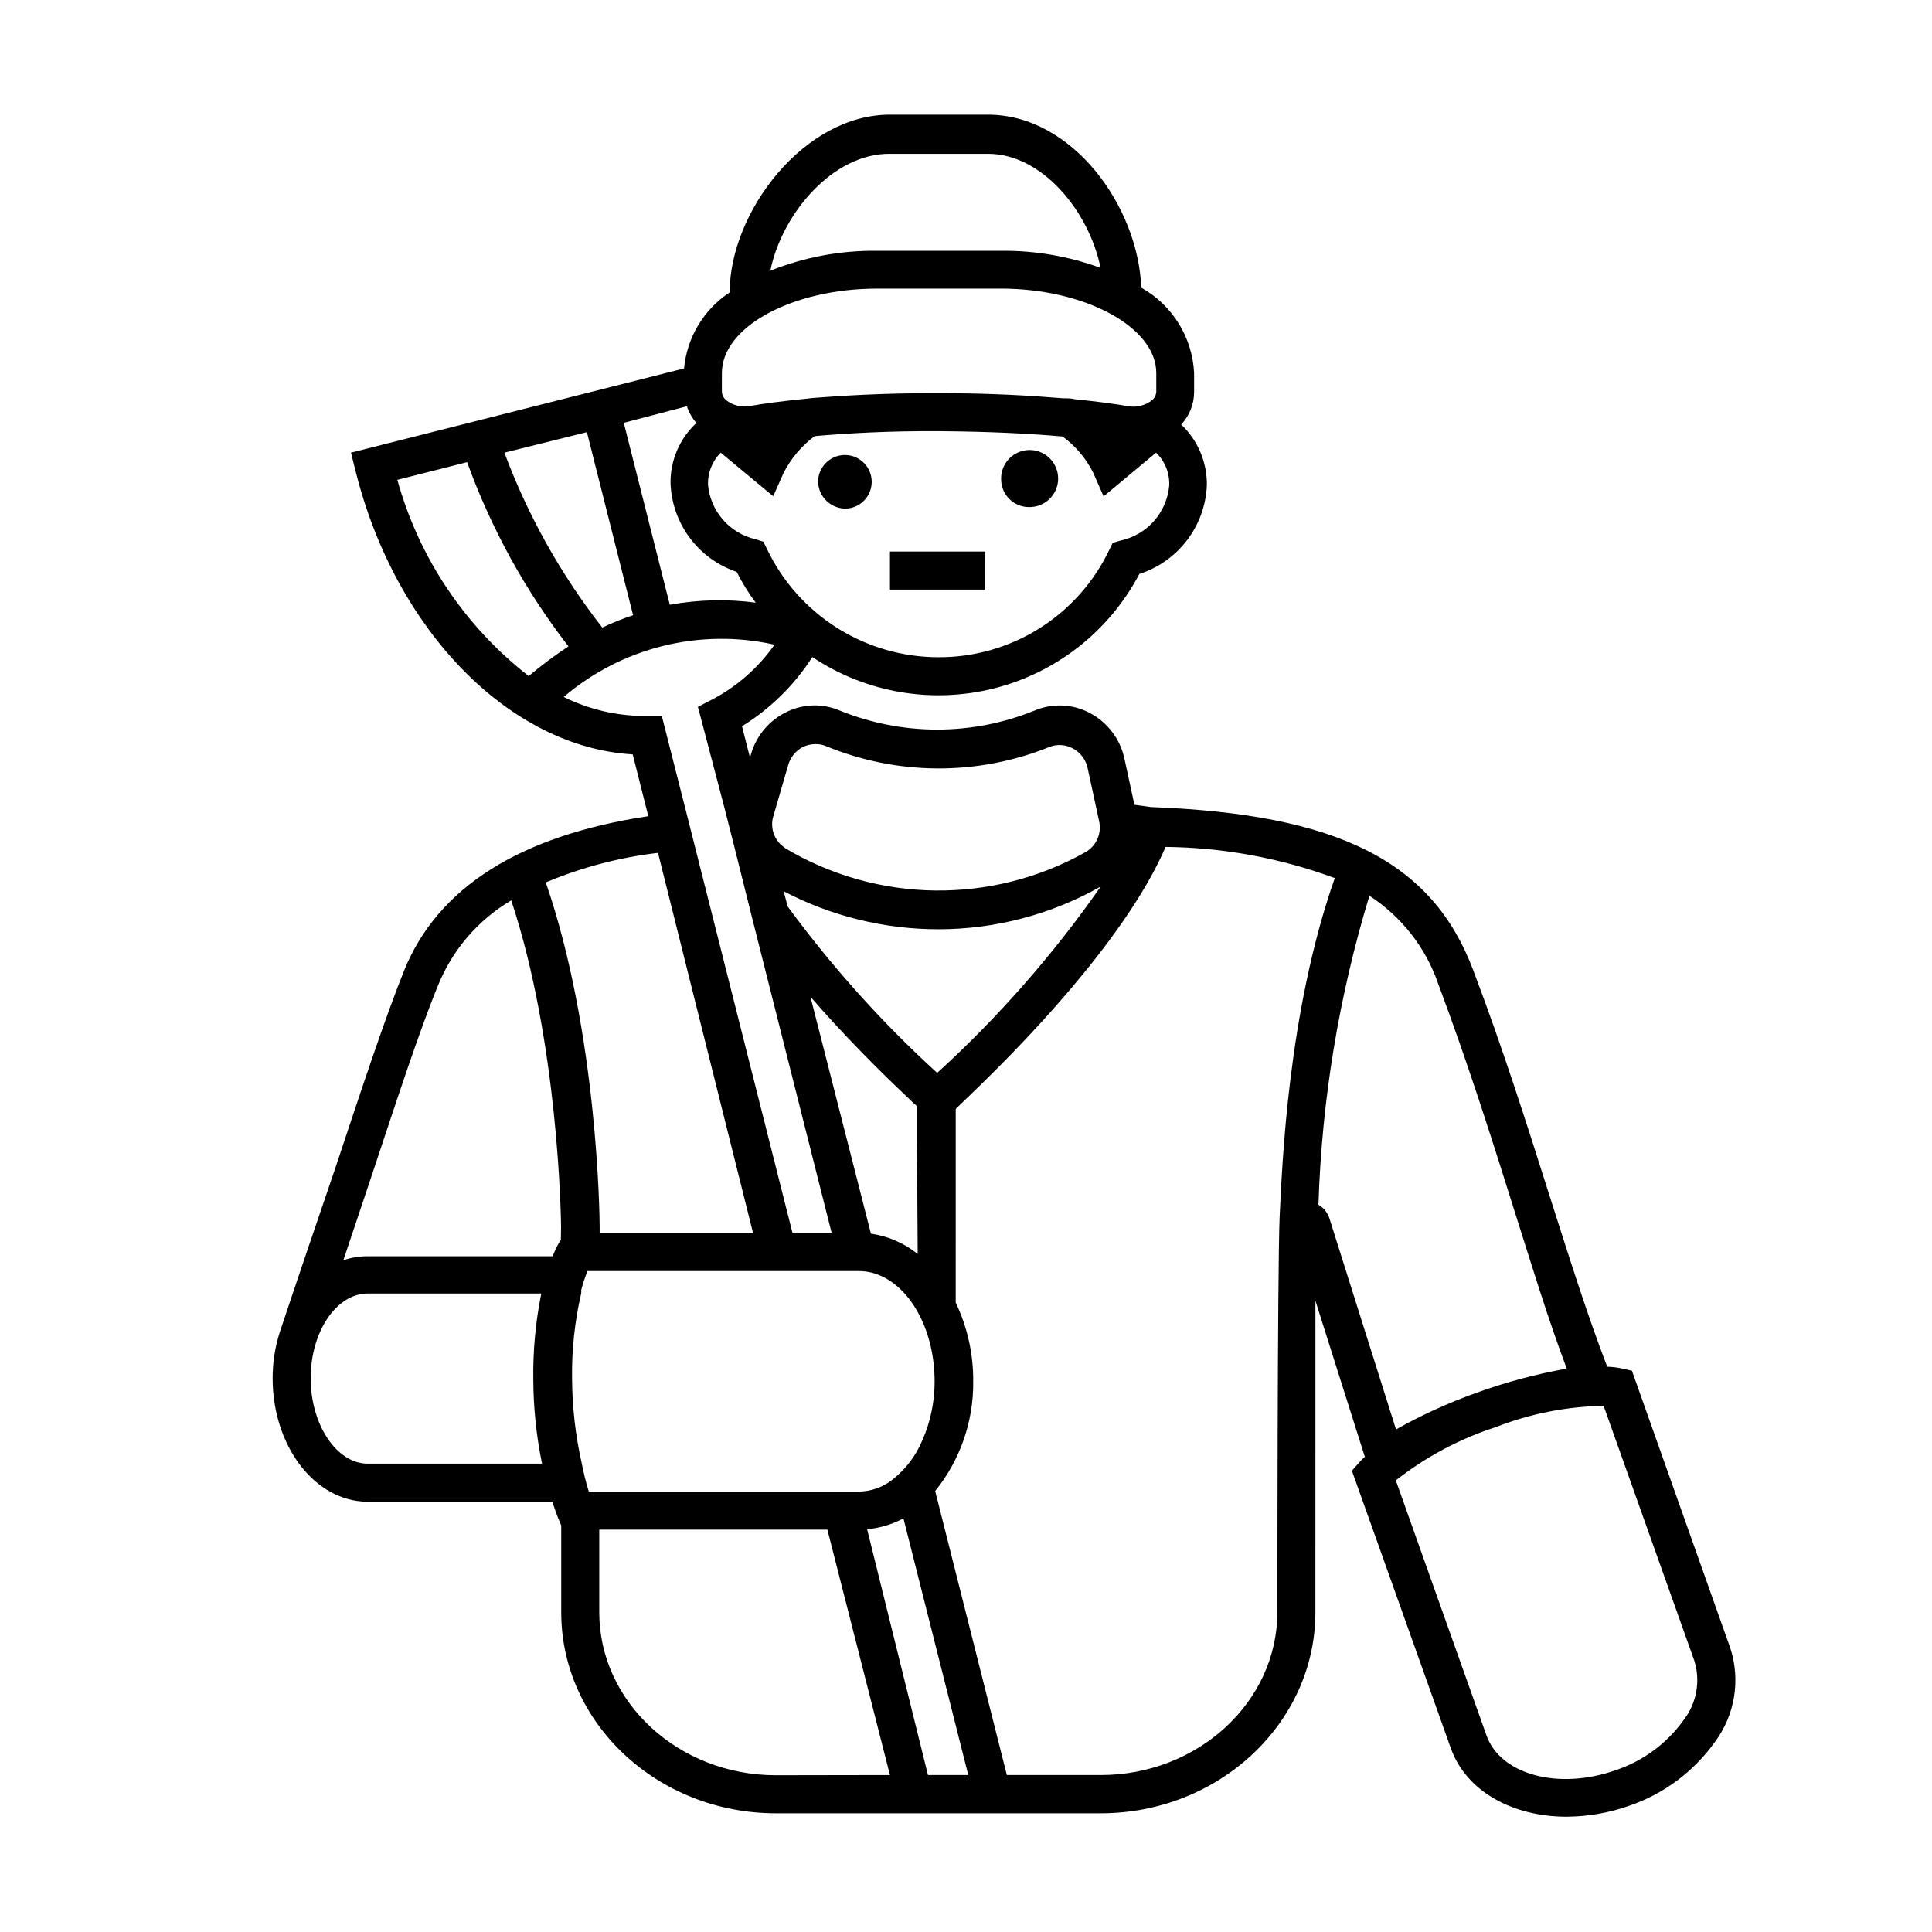 <?xml version="1.0" encoding="UTF-8"?>
<!-- Uploaded to: SVG Repo, www.svgrepo.com, Generator: SVG Repo Mixer Tools -->
<svg fill="#000000" width="800px" height="800px" version="1.1" viewBox="144 144 512 512" xmlns="http://www.w3.org/2000/svg">
 <path d="m409.32 271.32c-0.207-3.094 1.496-6 4.297-7.328 2.801-1.332 6.133-0.816 8.398 1.301s3.012 5.402 1.879 8.289c-1.137 2.887-3.918 4.785-7.019 4.793-4.023 0.113-7.391-3.031-7.555-7.055zm-40.961 7.457c2.828-0.18 5.281-2.027 6.234-4.695 0.957-2.672 0.23-5.652-1.84-7.586-2.074-1.934-5.098-2.453-7.695-1.316-2.598 1.137-4.269 3.711-4.258 6.547 0.066 1.938 0.902 3.769 2.316 5.09 1.418 1.324 3.305 2.031 5.242 1.961zm36.676 11.387h-25.188v10.078h25.191zm193.46 315.43c-5.633 7.922-13.621 13.863-22.824 16.98-5.293 1.863-10.859 2.832-16.473 2.871-14.309 0-26.652-6.699-30.73-18.188l-26.199-73.504 1.965-2.215v-0.004c0.457-0.516 0.941-1.004 1.461-1.461l-13.098-41.363-0.004 82.574c0 29.32-25.543 53.254-56.879 53.254h-86.102c-31.387 0-56.879-23.93-56.879-53.254v-23.023l-0.805-1.914s-0.707-1.762-1.562-4.383h-48.922c-13.957 0-25.191-14.711-25.191-32.695v-0.004c-0.004-4.062 0.609-8.105 1.816-11.988 5.039-15.113 10.078-29.926 14.762-43.629 7.106-21.41 13.25-39.953 18.289-52.496 8.918-21.965 30.633-35.719 64.688-40.859l-4.133-16.375c-32.594-1.914-62.824-32.75-73.402-74.918l-1.258-5.039 88.266-22.32v0.004c0.762-8.207 5.211-15.617 12.09-20.152 0-21.312 19.699-47.105 42.422-47.105h26.047c22.32 0 39.801 24.234 40.605 45.848v-0.004c8.254 4.625 13.547 13.172 14.008 22.621v5.039c-0.008 3.203-1.23 6.285-3.426 8.613 4.453 4.207 6.922 10.102 6.801 16.223-0.25 5.254-2.094 10.309-5.289 14.484-3.199 4.176-7.59 7.281-12.598 8.895-7.938 15.09-21.902 26.102-38.426 30.301-16.523 4.195-34.051 1.188-48.23-8.285-4.769 7.426-11.137 13.691-18.641 18.34l2.117 8.363 0.301-1.109c1.441-4.871 4.887-8.902 9.473-11.082 4.383-2.129 9.473-2.258 13.957-0.355 16.586 6.754 35.152 6.754 51.742 0 4.742-1.988 10.129-1.73 14.66 0.707 4.617 2.469 7.926 6.828 9.066 11.941l2.672 12.344 4.332 0.605c49.727 1.863 74.562 14.461 85.395 43.074 8.113 21.41 14.359 41.262 20.453 60.457 5.039 15.719 9.672 30.633 15.113 44.789h0.004c1.289 0.031 2.57 0.184 3.828 0.453l2.719 0.605 26.102 73.605c2.711 8.422 1.191 17.633-4.082 24.734zm-211.5-160.26v-8.211c-0.707-0.605-1.41-1.258-2.117-1.965-7.656-7.203-17.129-16.676-26.098-27.004l16.023 62.773c4.539 0.656 8.82 2.516 12.395 5.391zm5.34-16.977c16.25-14.812 30.797-31.391 43.379-49.426-13.125 7.426-27.945 11.332-43.027 11.336-14.281 0-28.352-3.457-41.008-10.074l1.059 4.031c11.711 15.965 24.973 30.73 39.598 44.082zm-40.305-59.602c12.027 7.184 25.734 11.059 39.742 11.238 14.004 0.176 27.809-3.352 40.012-10.23 2.824-1.688 4.227-5.008 3.477-8.211l-3.074-14.207c-0.523-2.168-1.957-4.004-3.93-5.039-1.895-1.016-4.144-1.148-6.144-0.352-19.074 7.688-40.406 7.578-59.402-0.305-0.832-0.32-1.723-0.473-2.617-0.453-1.074 0.02-2.133 0.242-3.125 0.656-2.043 0.996-3.555 2.836-4.129 5.039l-3.93 13.504v-0.004c-0.902 3.156 0.363 6.531 3.121 8.312zm-3.879-153.01c8.98-3.602 18.586-5.402 28.266-5.289h32.848c9-0.094 17.945 1.441 26.398 4.535-3.074-15.113-15.566-30.23-29.824-30.23h-25.996c-15.117-0.148-28.617 15.871-31.691 30.934zm-12.848 32.094c0.066 0.895 0.504 1.715 1.211 2.266 1.734 1.332 3.941 1.879 6.094 1.512 3.629-0.656 8.312-1.258 14.156-1.863l2.82-0.301c8.363-0.656 18.844-1.258 31.59-1.258h2.016c13.25 0 24.031 0.656 32.598 1.359 1.059 0 2.117 0 3.074 0.25 5.894 0.605 10.578 1.211 14.207 1.863 2.152 0.348 4.356-0.199 6.098-1.512 0.727-0.535 1.188-1.363 1.258-2.266v-5.039c0-12.141-18.844-22.371-41.16-22.371l-32.848 0.004c-22.32 0-41.109 10.078-41.109 22.371zm-3.68 24.586h0.004c0.301 3.426 1.676 6.664 3.93 9.262 2.254 2.598 5.266 4.414 8.613 5.199l2.117 0.656 0.957 1.914v-0.004c4.082 8.574 10.508 15.82 18.527 20.902 8.023 5.078 17.32 7.789 26.816 7.816 9.469 0.059 18.762-2.578 26.789-7.598 8.027-5.023 14.461-12.227 18.551-20.766l0.957-1.965 2.117-0.605c3.406-0.738 6.492-2.539 8.801-5.148 2.312-2.613 3.731-5.891 4.047-9.363 0.164-3.285-1.105-6.481-3.477-8.766l-13.906 11.59-2.719-6.195v-0.004c-1.902-3.832-4.703-7.152-8.16-9.672-8.414-0.754-19.094-1.309-32.445-1.41-13.352-0.102-24.637 0.555-33.25 1.309h-0.004c-3.477 2.59-6.309 5.953-8.262 9.824l-2.719 6.098-13.906-11.539c-2.246 2.238-3.465 5.301-3.375 8.465zm-22.316-16.375 12.191 48.215c7.516-1.375 15.199-1.562 22.773-0.555-1.914-2.566-3.602-5.297-5.039-8.16-4.934-1.664-9.25-4.781-12.383-8.945-3.129-4.164-4.922-9.176-5.148-14.383-0.125-6.106 2.367-11.973 6.852-16.121-1.121-1.297-1.977-2.805-2.519-4.434zm-31.641 7.91c6.231 16.688 14.98 32.32 25.949 46.352 2.648-1.266 5.371-2.359 8.16-3.273l-12.242-48.516zm6.449 59.199c3.352-2.828 6.867-5.453 10.531-7.859-11.434-14.777-20.492-31.25-26.852-48.82l-18.488 4.684-0.004 0.004c5.711 20.621 17.922 38.855 34.812 51.992zm35.27 10.578 6.398 25.191 2.469 9.773 25.746 101.97h10.379l-20.859-82.625-5.039-20.152-2.469-9.723-7.055-26.855 3.629-1.863c6.648-3.461 12.367-8.473 16.676-14.609-19.766-4.422-40.461 0.711-55.875 13.855 6.519 3.231 13.684 4.953 20.961 5.035zm-30.73 44.184c13.805 40.004 14.258 89.023 14.258 91.141v1.715h40.656l-25.191-100.76c-10.301 1.215-20.375 3.879-29.926 7.91zm-1.012 153.96c-1.508-7.344-2.285-14.82-2.316-22.316-0.102-7.644 0.605-15.277 2.117-22.773h-46c-8.262 0-15.113 10.078-15.113 22.469 0 12.395 6.953 22.621 15.113 22.621zm5.039-62.723c0-2.066-0.656-48.82-13.199-86.555-8.73 5.152-15.527 13.031-19.348 22.418-5.039 12.242-11.035 30.684-18.086 51.891l-7.055 21.059v0.004c2.078-0.703 4.258-1.059 6.449-1.059h49.02c0.465-1.258 1.039-2.469 1.715-3.625l0.453-0.707zm7.406 70.129h71.441c3.32-0.035 6.531-1.188 9.117-3.273 3.441-2.742 6.129-6.312 7.809-10.379 2.144-4.891 3.242-10.176 3.227-15.516 0-13.199-5.996-24.383-14.258-28.012-1.852-0.848-3.863-1.277-5.894-1.262h-71.844c-0.66 1.645-1.215 3.328-1.664 5.039 0.023 0.285 0.023 0.57 0 0.855-1.727 7.449-2.539 15.078-2.418 22.723 0.047 7.527 0.91 15.027 2.57 22.367 0.484 2.519 1.109 5.008 1.863 7.457zm79.754 75.117-16.578-65.039h-60.457v21.914c0 23.781 21.008 43.176 46.805 43.176zm20.758 0-17.18-68.016-0.004 0.004c-2.984 1.582-6.258 2.555-9.621 2.871l16.121 65.141zm97.133-237.7c-14.363-5.305-29.531-8.102-44.84-8.262-8.918 20.707-31.035 45.945-52.898 66.805l-2.719 2.621-0.004 51.336c3.113 6.527 4.699 13.676 4.637 20.91 0.117 10.551-3.445 20.812-10.078 29.02l18.992 75.27h24.887c25.797 0 46.805-19.398 46.805-43.176 0 0 0-90.688 0.605-104.84 0.656-13.203 2.117-54.16 14.613-89.68zm16.223 146.11c6.836-3.836 13.98-7.09 21.359-9.723 7.766-2.809 15.754-4.945 23.883-6.398-5.039-13.402-9.27-27.355-13.906-41.969-5.996-19.094-12.242-38.844-20.152-60.004-3.297-9.598-9.719-17.812-18.238-23.328-8.082 26.578-12.621 54.105-13.5 81.871 1.488 0.879 2.574 2.309 3.019 3.981zm79.098 61.414-24.082-67.664c-9.746 0.164-19.383 2.059-28.465 5.594-9.637 3.109-18.641 7.902-26.602 14.156l24.031 67.609c3.727 10.43 19.145 14.559 34.309 9.168v0.004c7.195-2.422 13.449-7.039 17.887-13.199 3.461-4.438 4.551-10.281 2.922-15.668z"/>
</svg>